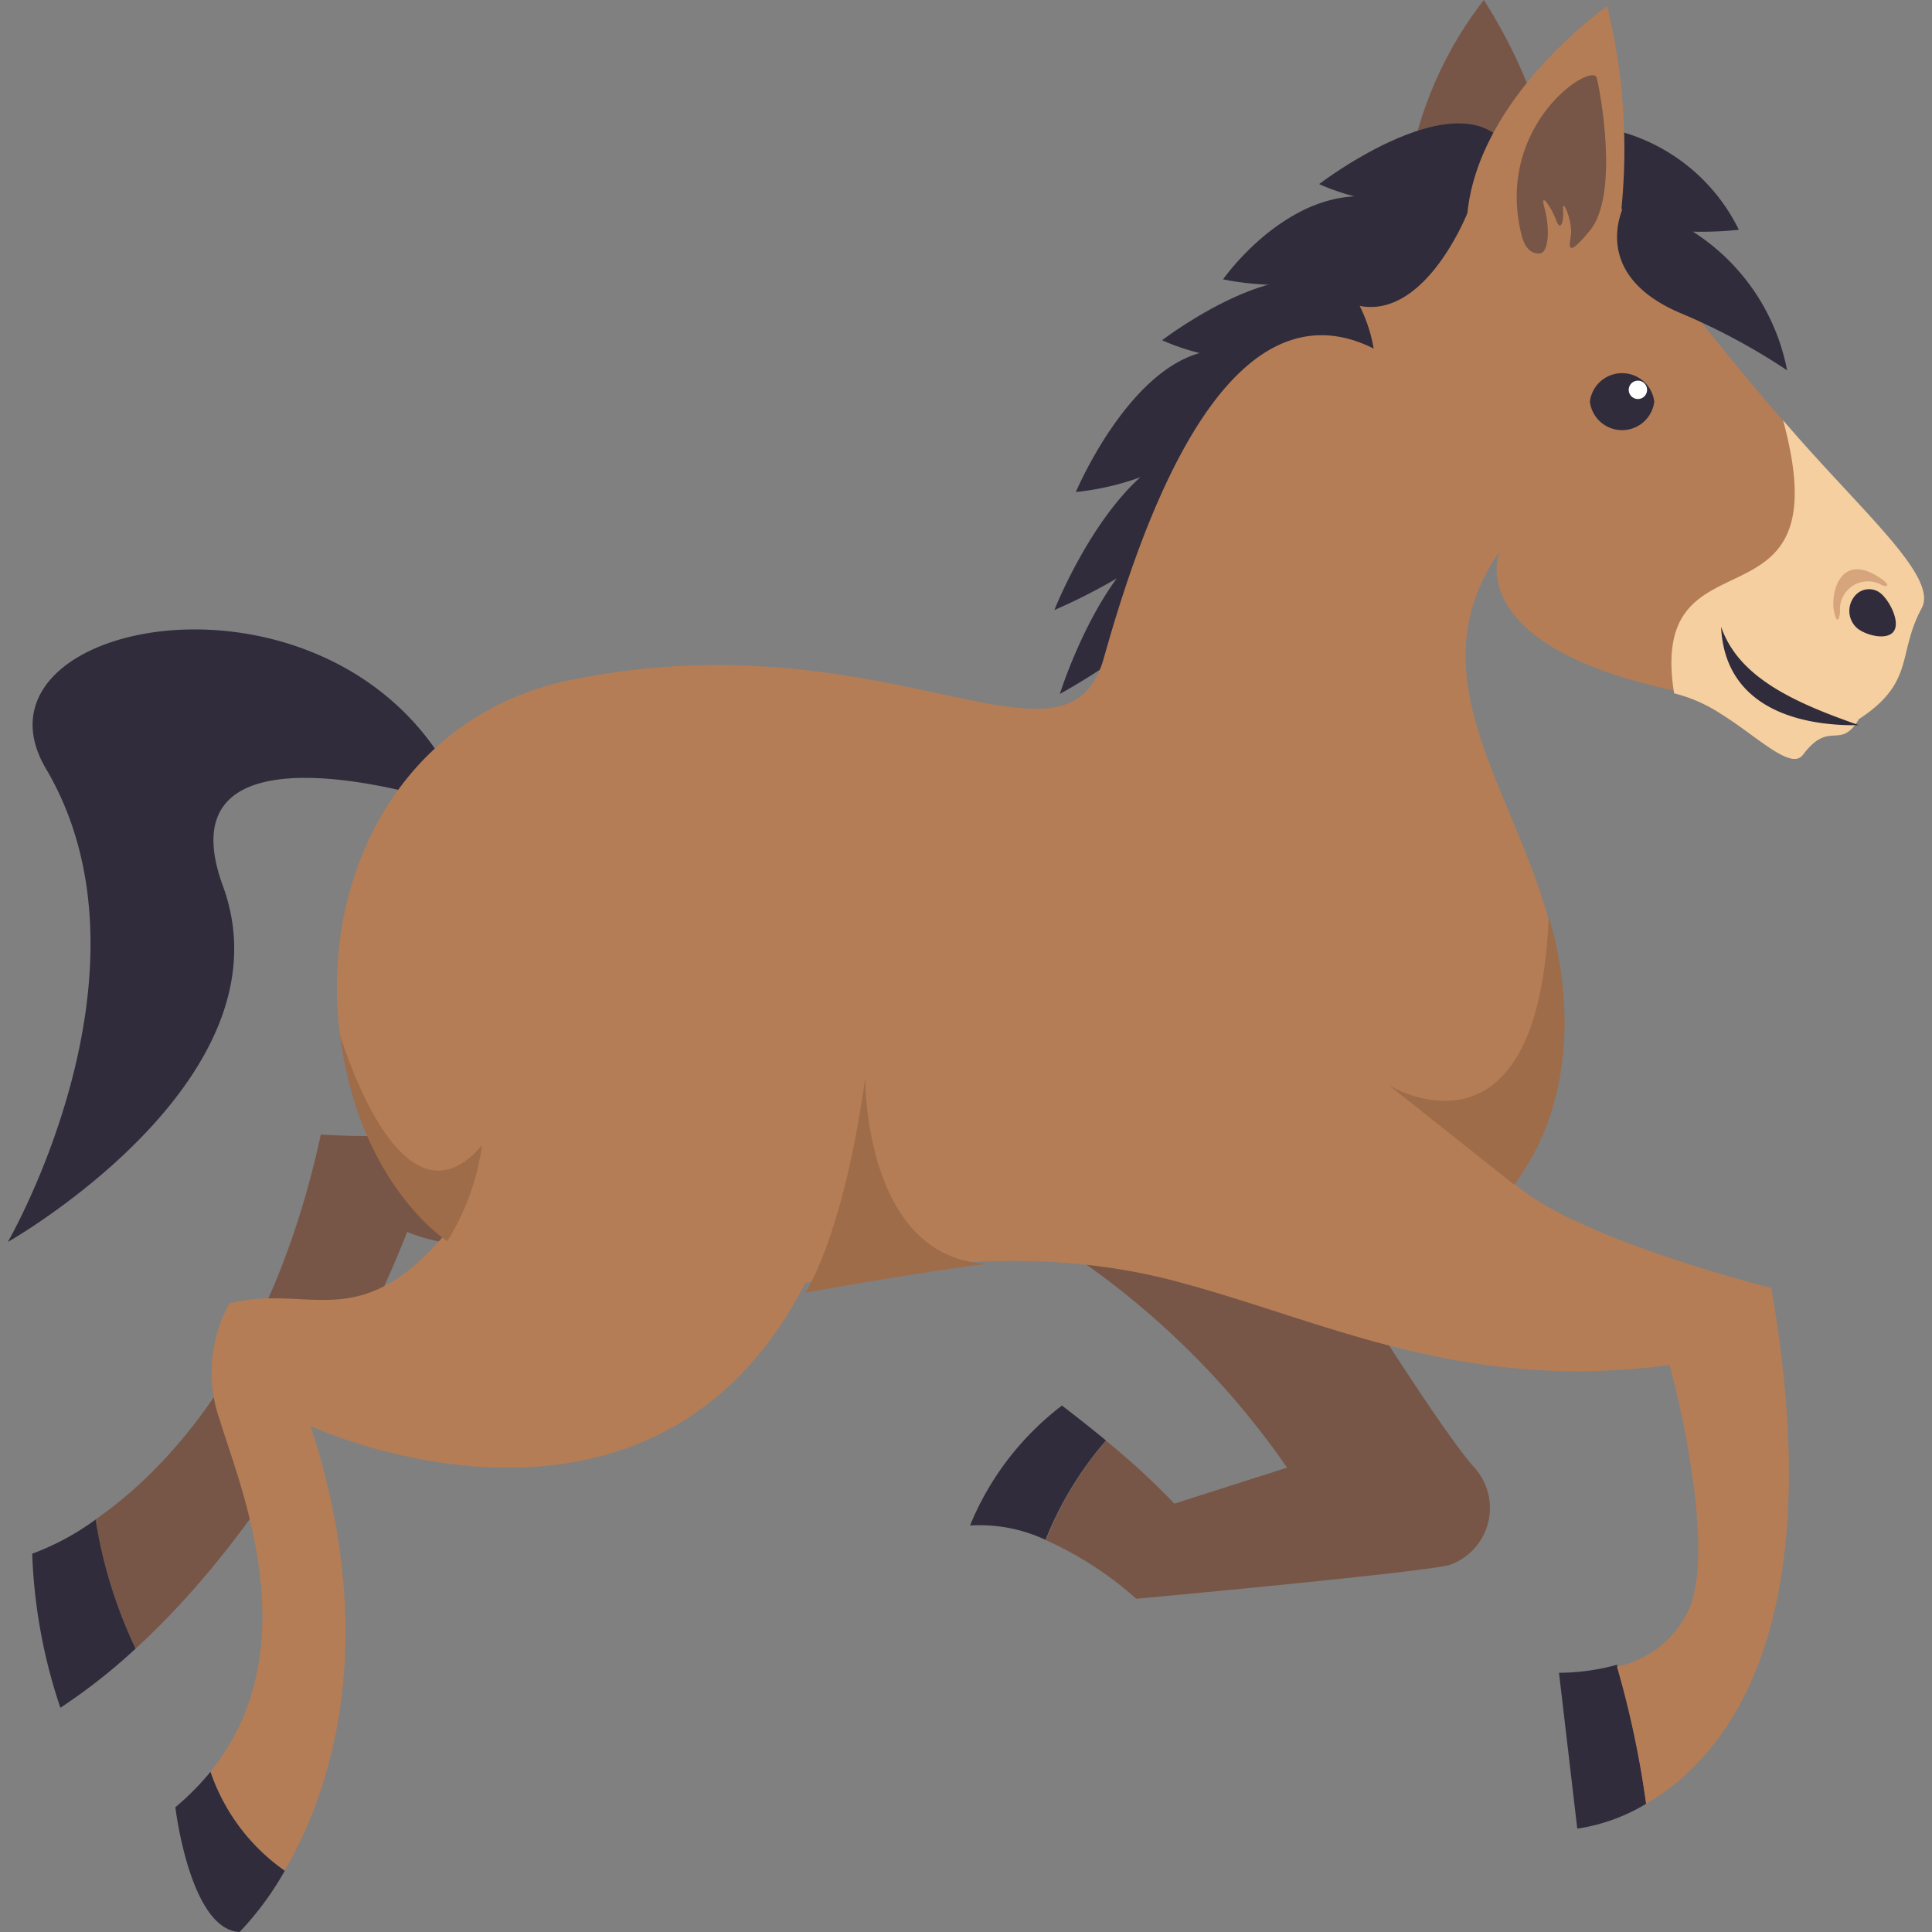 <svg xmlns="http://www.w3.org/2000/svg" viewBox="0 0 48 48"><rect x="0" y="0" width="48" height="48" fill="#808080" stroke="none"/><defs><style>.cls-1{fill:#302c3b;}.cls-2{fill:#785647;}.cls-3{fill:#b47d56;}.cls-4{fill:#f5cfa0;}.cls-5{fill:#d6a57c;}.cls-6{fill:#fff;}.cls-7{fill:#9e6c49;}</style></defs><g id="Final"><g id="Group_16892" data-name="Group 16892"><g id="Group_16891" data-name="Group 16891"><path id="Path_28594" data-name="Path 28594" class="cls-1" d="M.194,30.857S7.3,26.828,5.538,22.011c-1.584-4.322,5.345-2.128,5.345-2.128V18.712c-3.36-5-11.849-3.188-9.741.386C4.1,24.111.194,30.857.194,30.857ZM40.9,44.813a24.633,24.633,0,0,0-.725-3.453,5.489,5.489,0,0,1-1.442.2l.454,3.872A4.612,4.612,0,0,0,40.9,44.813Z"/><path id="Path_28595" data-name="Path 28595" class="cls-2" d="M27.477,35.794a17.86,17.86,0,0,1,1.7,1.564l2.8-.895a20.441,20.441,0,0,0-8.643-7.109s6.857-2.774,9.16.87c0,0,3.072,5.015,4.111,6.209a1.5,1.5,0,0,1-.574,2.442c-.523.179-7.8.846-7.8.846a8.781,8.781,0,0,0-2.244-1.456A8.63,8.63,0,0,1,27.477,35.794Z"/><path id="Path_28596" data-name="Path 28596" class="cls-1" d="M26.383,34.921s.488.367,1.094.867a8.639,8.639,0,0,0-1.5,2.47A3.861,3.861,0,0,0,24.1,37.9,7.165,7.165,0,0,1,26.383,34.921Z"/><path id="Path_28597" data-name="Path 28597" class="cls-2" d="M18.523,25.375l.633,5.147s-6.366,1.182-9.041.085c0,0-2.366,6.346-6.744,10.351a11.6,11.6,0,0,1-1-3.206c1.714-1.19,4.368-3.885,5.6-9.566A16.983,16.983,0,0,0,18.523,25.375Z"/><path id="Path_28598" data-name="Path 28598" class="cls-1" d="M3.37,40.959A14.436,14.436,0,0,1,1.5,42.429a13.39,13.39,0,0,1-.7-3.828,6.422,6.422,0,0,0,1.575-.848A11.637,11.637,0,0,0,3.37,40.959Z"/><path id="Path_28599" data-name="Path 28599" class="cls-3" d="M20.472,30.857c-3.582,8.857-12.756,4.57-12.756,4.57,1.767,5.416.467,9.13-.641,11.047a4.943,4.943,0,0,1-1.846-2.458c2.478-3.067.709-7.142.229-8.744A3.537,3.537,0,0,1,5.7,32.384c2.16-.545,3.43,1.079,5.99-2.543s8.783,1.016,8.783,1.016Z"/><path id="Path_28600" data-name="Path 28600" class="cls-1" d="M5.952,48c-1.236-.062-1.595-3.1-1.595-3.1a6.592,6.592,0,0,0,.872-.88,4.949,4.949,0,0,0,1.846,2.459A7.6,7.6,0,0,1,5.952,48Z"/><path id="Path_28601" data-name="Path 28601" class="cls-2" d="M38.491,4.644S38.656,2.831,36.866,0a9.489,9.489,0,0,0-2,5.743Z"/><path id="Path_28602" data-name="Path 28602" class="cls-1" d="M27.41,17.2s6.481-1.8,11.236-13.953C38.646,3.246,28.963,4.258,27.41,17.2ZM38.663,3.114c-.4,3.225,4.538,2.594,4.538,2.594a4.656,4.656,0,0,0-4.538-2.594Z"/><path id="Path_28603" data-name="Path 28603" class="cls-1" d="M37.553,3.8c-1.762,2.245-4.779.773-4.779.773S36.424,1.778,37.553,3.8Z"/><path id="Path_28604" data-name="Path 28604" class="cls-1" d="M35.613,5.5c-1.763,2.245-5.227,1.44-5.227,1.44S32.784,3.5,35.613,5.5Z"/><path id="Path_28605" data-name="Path 28605" class="cls-1" d="M33.653,7.68c-1.763,2.244-4.781.772-4.781.772S32.524,5.662,33.653,7.68Z"/><path id="Path_28606" data-name="Path 28606" class="cls-1" d="M31.688,9.163a6.685,6.685,0,0,1-4.959,3.061S28.86,7.162,31.688,9.163Z"/><path id="Path_28607" data-name="Path 28607" class="cls-1" d="M31.236,11.53a14.63,14.63,0,0,1-5.04,3.626S28.405,9.53,31.236,11.53Z"/><path id="Path_28608" data-name="Path 28608" class="cls-1" d="M30.971,13.441a17.1,17.1,0,0,1-4.639,3.8S28.141,11.44,30.971,13.441Z"/><path id="Path_28609" data-name="Path 28609" class="cls-3" d="M14.229,16.882c7.857-1.576,12.282,2.751,13.2-.548,2.161-7.726,4.689-8.683,6.7-7.674A3.84,3.84,0,0,0,33.781,7.6c1.648.318,2.677-2.311,2.677-2.311C36.758,2.368,39.93.153,39.93.153a14.975,14.975,0,0,1,.355,5.024c1.1,2.207,6.6,8.164,7.252,9.06S43.015,17.46,41.6,17.159C36.27,16.021,37.255,13.7,37.255,13.7c-3.291,4.78,4.4,8.707.367,15.7C39.1,30.765,44.007,32,44.007,32c1.5,8.583-1.183,11.694-3.11,12.816a24.05,24.05,0,0,0-.725-3.41,2.531,2.531,0,0,0,1.849-1.563c.591-1.823-.538-5.927-.538-5.927-5.223.677-8.511-1.084-12.256-2.08s-7.384-.344-10.958.377C6.672,34.553,5.184,18.7,14.229,16.882Z"/><path id="Path_28610" data-name="Path 28610" class="cls-4" d="M44.3,10.441c1.914,2.24,3.872,3.878,3.443,4.671-.613,1.13-.153,1.839-1.56,2.755-.469.792-.726,0-1.39.887-.3.395-1.125-.452-2.041-1.02a3.814,3.814,0,0,0-1.159-.509c-.69-4.273,4.214-1.253,2.707-6.783Z"/><path id="Path_28611" data-name="Path 28611" class="cls-1" d="M46.145,15.611c.217.176.745.31.907.07s-.11-.762-.326-.939a.457.457,0,0,0-.644.065l-.009.01c-.01.013-.02.027-.029.041A.572.572,0,0,0,46.145,15.611Z"/><path id="Path_28612" data-name="Path 28612" class="cls-2" d="M39.672,1.937c.09.358.56,2.9-.171,3.791-.493.6-.544.5-.477.152s-.213-1-.189-.68-.066.571-.177.261-.414-.743-.286-.295S38.5,6.3,38.238,6.3s-.381-.229-.44-.476C37.128,3.089,39.568,1.515,39.672,1.937Z"/><path id="Path_28613" data-name="Path 28613" class="cls-5" d="M46.758,14.391c.187.134.153.213-.011.142a.694.694,0,0,0-1.031.67s-.046.437-.147,0S45.708,13.651,46.758,14.391Z"/><path id="Path_28614" data-name="Path 28614" class="cls-1" d="M39.5,9.979a.806.806,0,0,0,1.6,0A.806.806,0,0,0,39.5,9.979Z"/><path id="Path_28615" data-name="Path 28615" class="cls-6" d="M40.466,9.667a.228.228,0,1,0,.21-.209A.229.229,0,0,0,40.466,9.667Z"/><path id="Path_28616" data-name="Path 28616" class="cls-1" d="M46.187,18.017c-1.618.027-3.341-.511-3.427-2.446C43.194,16.83,44.566,17.452,46.187,18.017ZM40.373,5.055s-.96,1.717,1.353,2.713A15.864,15.864,0,0,1,44.4,9.2,5.268,5.268,0,0,0,40.373,5.055Z"/><path id="Path_28617" data-name="Path 28617" class="cls-7" d="M38.477,22.8c-.274,6.414-3.958,4.171-3.958,4.171l3.1,2.461C39.791,26.527,38.477,22.8,38.477,22.8ZM24.538,31.4c-3.1-.141-3.04-4.634-3.04-4.634-.555,4-1.493,5.351-1.493,5.351C22.876,31.6,24.538,31.393,24.538,31.4Zm-13.426-.563a6.072,6.072,0,0,0,.864-2.383c-2.034,2.383-3.53-2.759-3.53-2.759.47,3.746,2.667,5.142,2.667,5.142Z"/></g></g></g></svg>